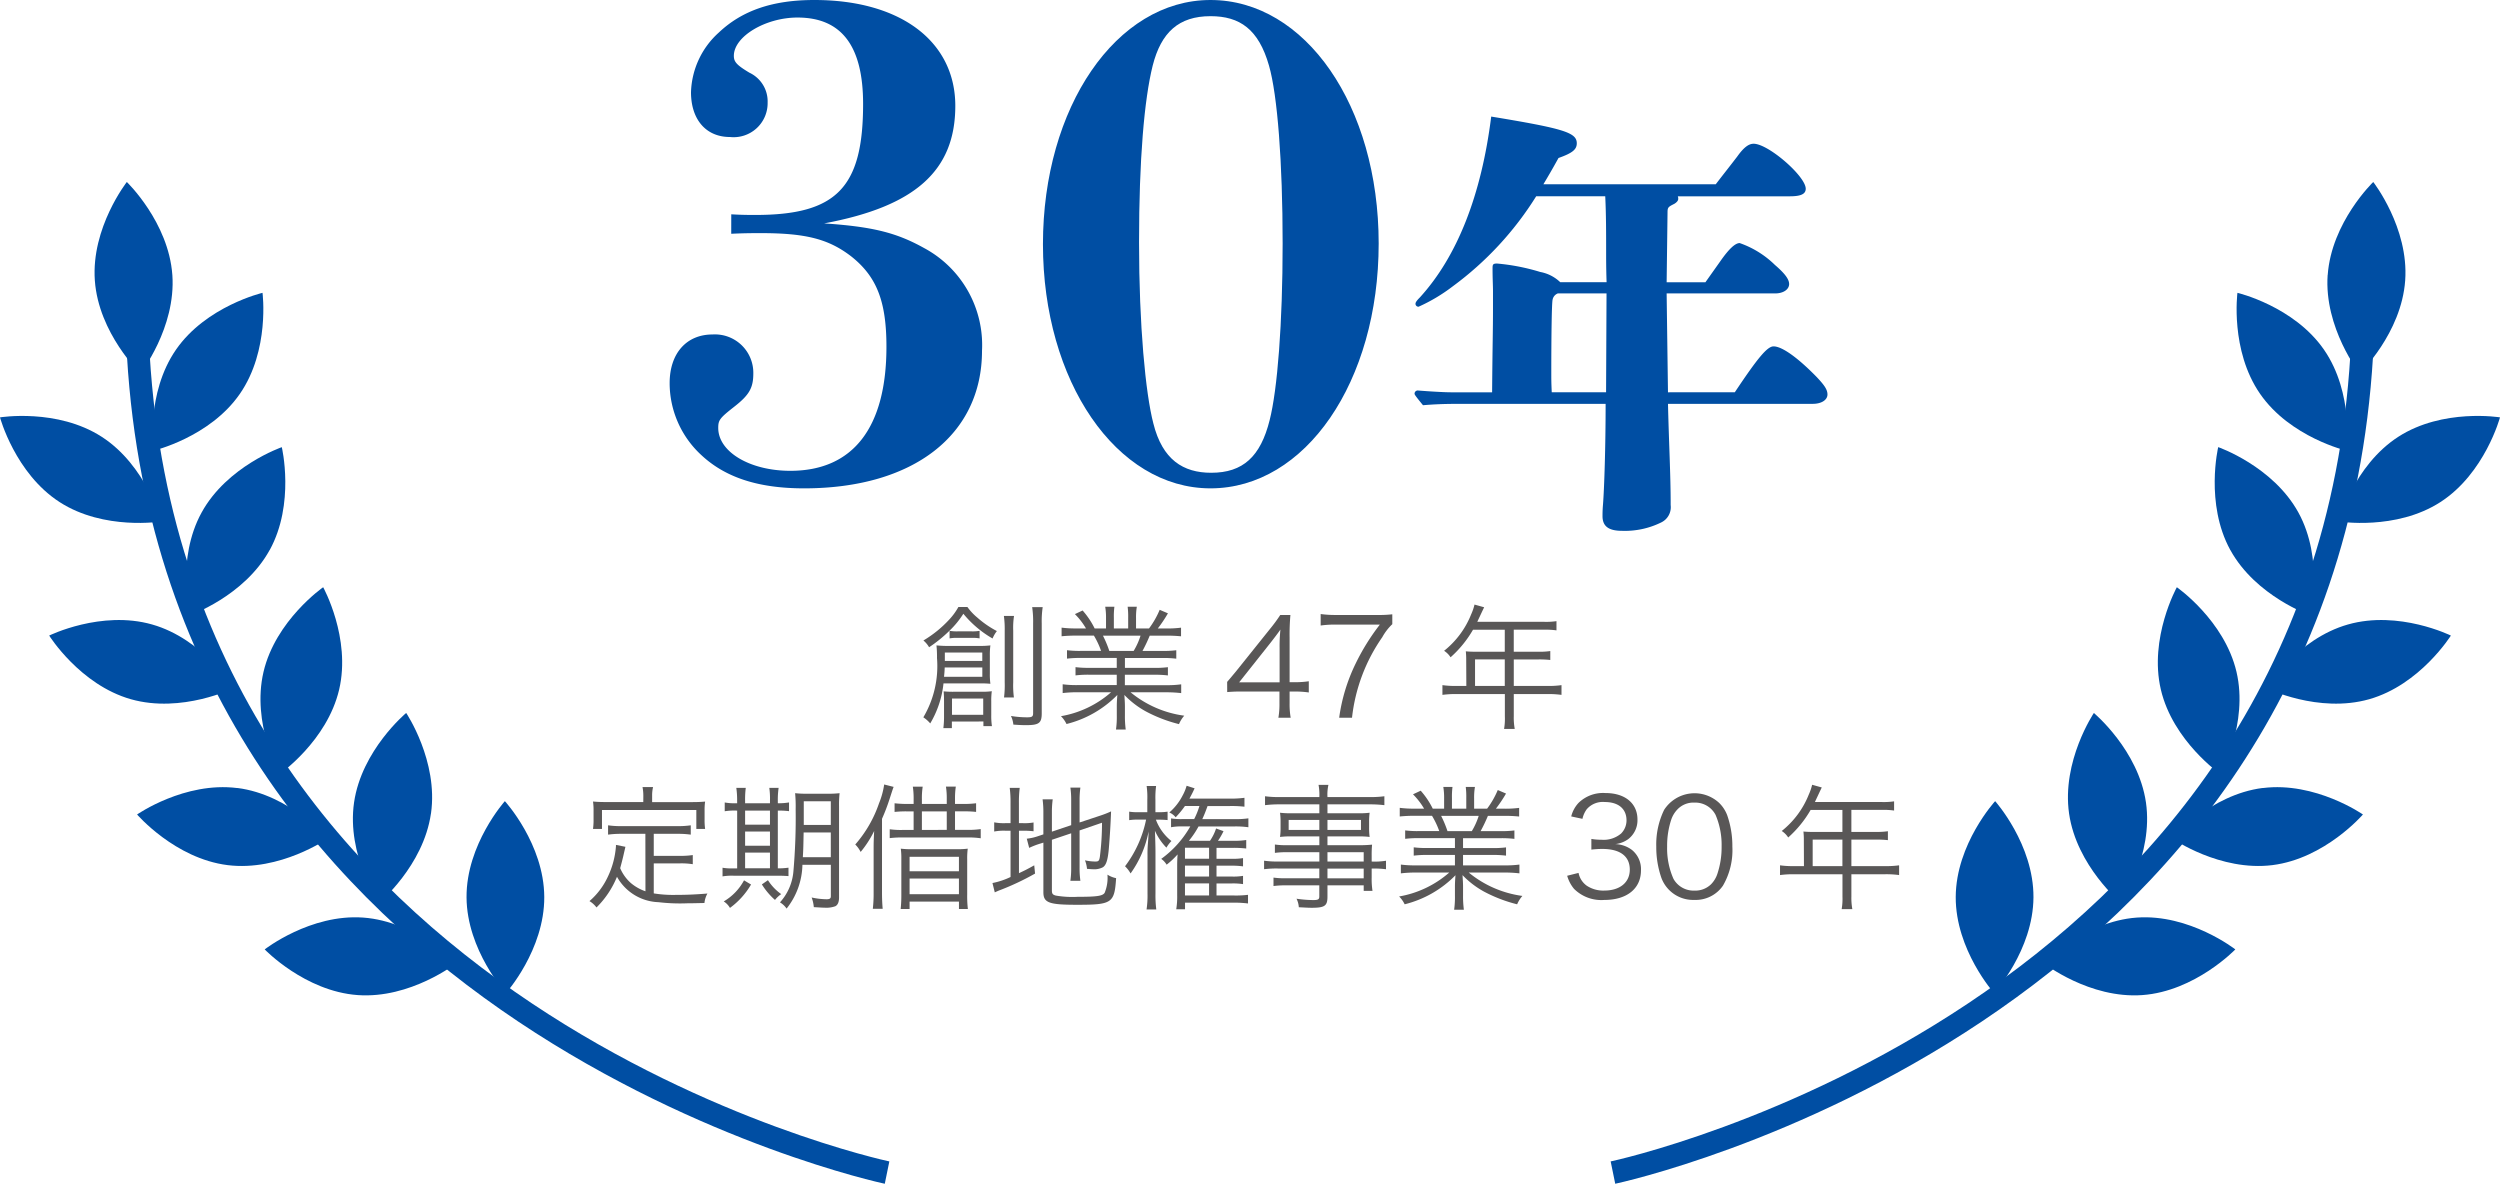 <svg id="レイヤー_1" data-name="レイヤー 1" xmlns="http://www.w3.org/2000/svg" viewBox="0 0 207.416 98.212"><defs><style>.cls-1{fill:#004ea3;}.cls-2{fill:#595757;}</style></defs><path class="cls-1" d="M45.156,74.413c.023,4.4-3.18,7.982-3.18,7.982s-3.244-3.551-3.269-7.948,3.18-7.979,3.18-7.979,3.246,3.544,3.269,7.945"/><path class="cls-1" d="M30.137,76.128c4.387.319,7.708,3.794,7.708,3.794s-3.789,2.957-8.174,2.636-7.71-3.79-7.71-3.79,3.788-2.959,8.176-2.64"/><path class="cls-1" d="M19.689,65.375c4.358.553,7.492,4.2,7.492,4.2s-3.948,2.75-8.308,2.2-7.5-4.2-7.5-4.2,3.948-2.748,8.313-2.193"/><path class="cls-1" d="M12.622,51.811c4.229,1.2,6.776,5.278,6.776,5.278s-4.312,2.124-8.54.923-6.777-5.281-6.777-5.281,4.312-2.126,8.541-.92"/><path class="cls-1" d="M8.437,36.238c3.7,2.386,4.948,7.026,4.948,7.026s-4.746.777-8.439-1.607S0,34.628,0,34.628s4.742-.773,8.437,1.61"/><path class="cls-1" d="M35.753,67.5c-.625,4.352-4.322,7.425-4.322,7.425s-2.686-3.989-2.057-8.342S33.7,59.151,33.7,59.151s2.682,3.991,2.057,8.345"/><path class="cls-1" d="M28.139,57.207c-1,4.283-4.951,7.024-4.951,7.024s-2.33-4.207-1.325-8.488,4.949-7.023,4.949-7.023,2.326,4.206,1.327,8.487"/><path class="cls-1" d="M22.376,45.627c-2.113,3.857-6.653,5.431-6.653,5.431s-1.116-4.674,1-8.531S23.38,37.1,23.38,37.1s1.11,4.677-1,8.531"/><path class="cls-1" d="M19.9,32.678c-2.5,3.618-7.182,4.715-7.182,4.715s-.62-4.765,1.882-8.381,7.18-4.717,7.18-4.717.624,4.768-1.88,8.383"/><path class="cls-1" d="M14.3,22.811c.31,4.387-2.655,8.173-2.655,8.173s-3.466-3.33-3.777-7.715S10.522,15.1,10.522,15.1s3.463,3.326,3.777,7.714"/><path class="cls-1" d="M73.785,96.359l-.378,1.853c-.6-.126-59.54-12.871-62.872-68.658l1.886-.116C15.663,83.768,73.205,96.241,73.785,96.359Z"/><path class="cls-1" d="M162.26,74.413c-.022,4.4,3.181,7.982,3.181,7.982s3.244-3.551,3.268-7.948-3.179-7.979-3.179-7.979-3.247,3.544-3.27,7.945"/><path class="cls-1" d="M177.279,76.128c-4.387.319-7.708,3.794-7.708,3.794s3.789,2.957,8.174,2.636,7.711-3.79,7.711-3.79-3.789-2.959-8.177-2.64"/><path class="cls-1" d="M187.728,65.375c-4.359.553-7.492,4.2-7.492,4.2s3.948,2.75,8.308,2.2,7.5-4.2,7.5-4.2-3.948-2.748-8.312-2.193"/><path class="cls-1" d="M194.8,51.811c-4.23,1.2-6.776,5.278-6.776,5.278s4.312,2.124,8.54.923,6.776-5.281,6.776-5.281-4.311-2.126-8.54-.92"/><path class="cls-1" d="M198.979,36.238c-3.7,2.386-4.947,7.026-4.947,7.026s4.745.777,8.439-1.607,4.945-7.029,4.945-7.029-4.741-.773-8.437,1.61"/><path class="cls-1" d="M171.664,67.5c.625,4.352,4.321,7.425,4.321,7.425s2.687-3.989,2.058-8.342-4.322-7.428-4.322-7.428-2.683,3.991-2.057,8.345"/><path class="cls-1" d="M179.277,57.207c1,4.283,4.952,7.024,4.952,7.024s2.329-4.207,1.325-8.488-4.949-7.023-4.949-7.023-2.327,4.206-1.328,8.487"/><path class="cls-1" d="M185.04,45.627c2.114,3.857,6.653,5.431,6.653,5.431s1.116-4.674-1-8.531-6.656-5.431-6.656-5.431-1.109,4.677,1,8.531"/><path class="cls-1" d="M187.513,32.678c2.5,3.618,7.182,4.715,7.182,4.715s.619-4.765-1.882-8.381-7.181-4.717-7.181-4.717-.624,4.768,1.881,8.383"/><path class="cls-1" d="M193.117,22.811c-.31,4.387,2.655,8.173,2.655,8.173s3.466-3.33,3.778-7.715S196.9,15.1,196.9,15.1s-3.463,3.326-3.778,7.714"/><path class="cls-1" d="M133.631,96.359l.379,1.853c.595-.126,59.539-12.871,62.871-68.658L195,29.438C191.753,83.768,134.212,96.241,133.631,96.359Z"/><path class="cls-1" d="M60.67,17.78c.863.054,1.563.054,1.994.054,6.735,0,8.944-2.263,8.944-9.213,0-4.795-1.778-7.166-5.443-7.166-2.639,0-5.28,1.562-5.28,3.178,0,.486.216.755,1.294,1.4a2.629,2.629,0,0,1,1.508,2.478,2.822,2.822,0,0,1-3.125,2.856c-1.993,0-3.232-1.456-3.232-3.718a6.926,6.926,0,0,1,2.317-4.957C61.586.862,64.119,0,67.567,0c7.166,0,11.691,3.448,11.691,8.782,0,5.388-3.341,8.351-10.884,9.752,3.988.27,5.981.754,8.3,2.048a9.135,9.135,0,0,1,4.8,8.513c0,7-5.711,11.422-14.762,11.422-3.826,0-6.574-.916-8.567-2.8a8.12,8.12,0,0,1-2.587-5.927c0-2.478,1.4-4.04,3.557-4.04A3.185,3.185,0,0,1,62.5,30.98c0,1.186-.323,1.778-1.562,2.748s-1.348,1.132-1.348,1.778c0,1.993,2.641,3.556,5.981,3.556,5.226,0,7.974-3.61,7.974-10.291,0-3.772-.808-5.818-2.909-7.489-1.886-1.454-3.771-1.94-7.543-1.94-.485,0-1.347,0-2.425.054Z"/><path class="cls-1" d="M100.43,40.517c-7.812,0-13.9-8.89-13.9-20.259S92.618,0,100.43,0c7.866,0,13.954,8.782,13.954,20.2C114.384,31.681,108.3,40.517,100.43,40.517Zm-4.741-5.388c.754,3.017,2.478,4.095,4.8,4.095,2.64,0,4.095-1.347,4.849-4.364.647-2.533,1.078-8.028,1.078-14.655,0-6.735-.431-12.339-1.132-14.763-.862-3.018-2.424-4.1-4.849-4.1-2.64,0-4.1,1.347-4.8,4.1-.7,2.8-1.132,7.812-1.132,14.655C94.5,26.993,95.042,32.65,95.689,35.129Z"/><path class="cls-1" d="M143.931,32.545c1.921-2.883,2.7-3.807,3.215-3.807.7,0,2,.924,3.585,2.55.628.666.887,1.035.887,1.442,0,.443-.481.776-1.22.776H138.387c.074,3.178.222,5.913.222,8.2V41.9a1.405,1.405,0,0,1-.777,1.441,6.806,6.806,0,0,1-3.251.7c-1.109,0-1.626-.369-1.626-1.219,0-.185,0-.481.037-.924.11-1.367.221-4.878.221-8.389H120.685c-.851,0-1.774.037-2.624.111-.665-.813-.7-.887-.7-.961a.263.263,0,0,1,.3-.259c.924.074,2.143.148,2.734.148h3.4c.037-4.324.073-5.1.073-6.911V24.156c0-.481-.036-1-.036-1.848,0-.333,0-.444.369-.444a17.362,17.362,0,0,1,3.585.7,3.235,3.235,0,0,1,1.663.851h3.844c-.038-1.109-.038-1.922-.038-2.477,0-1.663,0-3.1-.074-4.656h-5.728a26.959,26.959,0,0,1-6.911,7.465,14.227,14.227,0,0,1-2.846,1.7.246.246,0,0,1-.258-.222c0-.11.036-.221.369-.554,3.1-3.4,5.1-8.5,5.913-15,6.061,1,7.1,1.331,7.1,2.218,0,.517-.369.813-1.516,1.219-.553,1-.923,1.627-1.255,2.181h14.3c.592-.776,1.183-1.515,1.775-2.291.553-.776.961-1.072,1.367-1.072,1.22,0,4.324,2.7,4.324,3.733,0,.443-.407.628-1.331.628H139.2a.479.479,0,0,1,.036.221c0,.148-.148.3-.332.407-.518.259-.555.3-.555.739l-.074,5.766h3.216l1.257-1.774c.7-1,1.218-1.479,1.588-1.479a7.878,7.878,0,0,1,2.92,1.811c.813.7,1.182,1.183,1.182,1.589,0,.444-.48.776-1.146.776h-9.017l.111,8.205ZM129.259,24.34a.687.687,0,0,0-.444.518c-.073.259-.11,3.067-.11,6.135,0,.443,0,.739.037,1.552h4.508l.038-8.205Z"/><path class="cls-2" d="M80.263,50.361a4.624,4.624,0,0,0,.819.875,8.083,8.083,0,0,0,1.625,1.121,2.636,2.636,0,0,0-.358.617,8.808,8.808,0,0,1-2.423-2.053,7.428,7.428,0,0,1-1.143,1.4,11.42,11.42,0,0,1-1.7,1.379,2.033,2.033,0,0,0-.471-.561,9.581,9.581,0,0,0,2.176-1.772,5.2,5.2,0,0,0,.728-1.009ZM78.278,56.7a8.127,8.127,0,0,1-1.1,3.319,2.63,2.63,0,0,0-.572-.505A8.351,8.351,0,0,0,77.74,54.6a9,9,0,0,0-.045-1.054,10.188,10.188,0,0,0,1.088.045h2.511a7.158,7.158,0,0,0,.875-.045,6.193,6.193,0,0,0-.045.852V55.89a5.821,5.821,0,0,0,.045.841c-.268-.023-.448-.033-.807-.033Zm.695,3.162v.55h-.706a7.672,7.672,0,0,0,.056-.931V58.245c0-.437-.011-.617-.033-.886a7.568,7.568,0,0,0,.84.034h2.356a6.1,6.1,0,0,0,.8-.045,5.911,5.911,0,0,0-.045.841v1.133a5.638,5.638,0,0,0,.056.92h-.707V59.86Zm-.594-4.486c-.011.314-.022.437-.056.774H81.5v-.774Zm3.118-.539v-.7H78.39v.7Zm-2.714-2.5a3.455,3.455,0,0,0,.673.045h1.155a3.327,3.327,0,0,0,.661-.045v.629a3.045,3.045,0,0,0-.616-.045H79.433a3.274,3.274,0,0,0-.65.045Zm.2,6.965h2.591V57.954H78.985Zm5.147-8.2a6.47,6.47,0,0,0-.067,1.223v4.284a7.518,7.518,0,0,0,.057,1.256H83.3a7.864,7.864,0,0,0,.057-1.256V52.324a7.936,7.936,0,0,0-.068-1.223Zm2.378-.729a7.991,7.991,0,0,0-.079,1.357v7.447c0,.819-.224.987-1.323.987-.258,0-.527-.011-1.031-.045a2.151,2.151,0,0,0-.2-.718,8.244,8.244,0,0,0,1.357.112c.393,0,.482-.067.482-.336V51.74a8.252,8.252,0,0,0-.078-1.368Z"/><path class="cls-2" d="M89.725,54.589a8.739,8.739,0,0,0-1.2.056v-.7a8.147,8.147,0,0,0,1.2.056h1.627a6.674,6.674,0,0,0-.595-1.267H89.344a12.193,12.193,0,0,0-1.267.055v-.717a8.712,8.712,0,0,0,1.245.067H90.1a5.84,5.84,0,0,0-.919-1.189l.639-.3a6.674,6.674,0,0,1,1,1.492h.942v-.863a5.422,5.422,0,0,0-.067-.943h.763a6.279,6.279,0,0,0-.045.931v.875h1.188v-.875a6.654,6.654,0,0,0-.044-.931h.762a5.265,5.265,0,0,0-.066.943v.863h1.076a7.129,7.129,0,0,0,.885-1.548l.685.292a11.226,11.226,0,0,1-.841,1.256h.673a8.7,8.7,0,0,0,1.256-.067v.717a12.2,12.2,0,0,0-1.268-.055H95.389a12.825,12.825,0,0,1-.6,1.267h1.592a8.41,8.41,0,0,0,1.211-.056v.7a8.791,8.791,0,0,0-1.211-.056h-3.05v.819h2.355a8.38,8.38,0,0,0,1.211-.057v.685a8.7,8.7,0,0,0-1.211-.056H93.326v.863h3.4A8.4,8.4,0,0,0,98,56.776v.729a10.632,10.632,0,0,0-1.267-.068H93.8a8.86,8.86,0,0,0,4.453,1.941,2.587,2.587,0,0,0-.437.7,12,12,0,0,1-2.748-1.054,7.346,7.346,0,0,1-1.783-1.368c.033.5.045.706.045.953v.751a8.484,8.484,0,0,0,.067,1.167h-.808a7.419,7.419,0,0,0,.068-1.178V58.6c0-.258.011-.505.045-.942a8.917,8.917,0,0,1-4.217,2.411,2.386,2.386,0,0,0-.46-.65,8.492,8.492,0,0,0,4.16-1.986H89.434a10.518,10.518,0,0,0-1.268.068v-.729a8.565,8.565,0,0,0,1.268.067h3.219V55.98H90.432a8.52,8.52,0,0,0-1.2.056v-.685a8.5,8.5,0,0,0,1.2.057h2.221v-.819Zm4.329-.583a5.731,5.731,0,0,0,.572-1.267H91.508a9.276,9.276,0,0,1,.528,1.267Z"/><path class="cls-2" d="M101.812,56.574c.235-.269.493-.583.728-.864l2.838-3.543a12.6,12.6,0,0,0,.841-1.145h.842a18.364,18.364,0,0,0-.067,1.9V56.6h.425a7.541,7.541,0,0,0,1.167-.079v.931a7.69,7.69,0,0,0-1.177-.078h-.415v.964a6.461,6.461,0,0,0,.089,1.211h-1.02a6.536,6.536,0,0,0,.089-1.211v-.964h-3a13.344,13.344,0,0,0-1.335.045Zm4.352-2.815a13.411,13.411,0,0,1,.067-1.525c-.235.336-.516.706-.841,1.121l-2.58,3.253h3.354Z"/><path class="cls-2" d="M115.515,51.785a4.394,4.394,0,0,0-.83,1.077,14.431,14.431,0,0,0-2.513,6.684h-1.065a14.767,14.767,0,0,1,1.357-4.475,18.251,18.251,0,0,1,2.019-3.252h-3.645a8.632,8.632,0,0,0-1.267.078v-.953a8.79,8.79,0,0,0,1.278.078h3.365a9.775,9.775,0,0,0,1.3-.056Z"/><path class="cls-2" d="M121.646,54.7a6.363,6.363,0,0,0-.033-.662c.235.023.482.034.8.034h2.433V52.245h-2.635a9.222,9.222,0,0,1-1.862,2.288,1.759,1.759,0,0,0-.538-.538,7.313,7.313,0,0,0,2.243-3.018,4.4,4.4,0,0,0,.281-.818l.8.224c-.044.09-.078.168-.145.3l-.426.908h5.563a5.852,5.852,0,0,0,1.008-.056V52.3a6.09,6.09,0,0,0-1.008-.056h-2.536v1.828h2.031a6.038,6.038,0,0,0,1-.056v.74a8.241,8.241,0,0,0-.987-.045h-2.042v2.2h2.827a7.489,7.489,0,0,0,1.132-.068v.808a8.035,8.035,0,0,0-1.132-.068h-2.827v1.851a5.022,5.022,0,0,0,.08,1.043h-.886a5.014,5.014,0,0,0,.066-1.043V57.583h-4.048a8.035,8.035,0,0,0-1.132.068v-.808a7.7,7.7,0,0,0,1.132.068h.852Zm3.2,2.21v-2.2h-2.467v2.2Z"/><path class="cls-2" d="M53.544,69.18H51.559a7.756,7.756,0,0,0-1.11.067v-.774a7.187,7.187,0,0,0,1.11.068H56.2a7.178,7.178,0,0,0,1.11-.068v.774a7.421,7.421,0,0,0-1.11-.067H54.24v1.828H56.4a6.74,6.74,0,0,0,1.077-.067V71.7a5.9,5.9,0,0,0-1.077-.068H54.24v2.49a10.1,10.1,0,0,0,1.828.124c.908,0,1.681-.035,2.624-.113a2.081,2.081,0,0,0-.247.785c-.976.023-1.054.023-1.357.023a15.248,15.248,0,0,1-2.456-.09,4.1,4.1,0,0,1-3.443-2.108,7.592,7.592,0,0,1-1.7,2.546,2.064,2.064,0,0,0-.583-.528,5.978,5.978,0,0,0,1.514-2,7.1,7.1,0,0,0,.684-2.558V70.1l.785.156c-.034.146-.034.146-.135.584-.055.269-.224.919-.3,1.189a3.443,3.443,0,0,0,.885,1.233,3.757,3.757,0,0,0,1.212.684Zm-.169-3.174a3.857,3.857,0,0,0-.067-.707h.875a2.948,2.948,0,0,0-.078.7v.549h3.274c.438,0,.763-.011,1.122-.044a5.023,5.023,0,0,0-.044.762v.707a5.33,5.33,0,0,0,.044.8h-.729v-1.57H49.944v1.57H49.2a5.314,5.314,0,0,0,.045-.8v-.707A5.011,5.011,0,0,0,49.2,66.5c.359.033.684.044,1.132.044h3.039Z"/><path class="cls-2" d="M61.157,66.432a7.053,7.053,0,0,0-.068-1.065h.785a7.371,7.371,0,0,0-.055,1.076v.2h2.063v-.213a6.446,6.446,0,0,0-.056-1.065H64.6a6.717,6.717,0,0,0-.067,1.076v.2a4.773,4.773,0,0,0,.93-.067V67.3a6.161,6.161,0,0,0-.93-.045v4.788a5.618,5.618,0,0,0,.885-.055v.7c-.257-.022-.583-.034-1.02-.034H60.854a4.675,4.675,0,0,0-.908.057v-.718a4.57,4.57,0,0,0,.9.055h.314V67.251h-.068a5.069,5.069,0,0,0-.964.056v-.729a4.711,4.711,0,0,0,.964.067h.068Zm1.155,6.954a6.378,6.378,0,0,1-1.75,1.94,1.56,1.56,0,0,0-.516-.538,4.477,4.477,0,0,0,1.683-1.75Zm1.57-4.968V67.251H61.819v1.167Zm0,1.749V68.989H61.819v1.178Zm0,1.872v-1.3H61.819v1.3Zm-.168.988a4.149,4.149,0,0,0,1.1,1.155,2.315,2.315,0,0,0-.516.482,5.714,5.714,0,0,1-1.088-1.289Zm2.86-1.279a6.015,6.015,0,0,1-1.313,3.634,1.77,1.77,0,0,0-.549-.516,4.355,4.355,0,0,0,1.111-2.535,50.855,50.855,0,0,0,.19-5.2,11.477,11.477,0,0,0-.045-1.323,8.957,8.957,0,0,0,1.076.045h1.548a8.637,8.637,0,0,0,1.066-.045,8.813,8.813,0,0,0-.045,1.088v7.559c0,.381-.1.617-.3.729a2.19,2.19,0,0,1-.908.123c-.157,0-.28-.01-.886-.045a3,3,0,0,0-.18-.8,6.142,6.142,0,0,0,1.234.146c.269,0,.359-.067.359-.247V71.748Zm.1-2.68c-.022,1.1-.022,1.334-.066,2.052h2.321V69.068Zm2.255-2.591H66.686V68.44h2.243Z"/><path class="cls-2" d="M72.482,70.324c0-.4.011-.751.045-1.38a8.669,8.669,0,0,1-1.122,1.739,2.288,2.288,0,0,0-.448-.617,10.15,10.15,0,0,0,1.973-3.421,6.6,6.6,0,0,0,.427-1.559l.785.2c-.067.168-.067.168-.325.965a16.014,16.014,0,0,1-.64,1.682v6.157c0,.516.023.931.056,1.312h-.818a11.325,11.325,0,0,0,.067-1.345ZM78.549,66.7v-.427a6.186,6.186,0,0,0-.067-1.009H79.3a6.63,6.63,0,0,0-.066,1.031V66.7h.628a7.966,7.966,0,0,0,1.121-.057v.718a8.735,8.735,0,0,0-1.11-.045h-.639v1.537h1a7.383,7.383,0,0,0,1.133-.067v.762a7.256,7.256,0,0,0-1.133-.067H74.96a8.607,8.607,0,0,0-1.143.055V68.8a6.443,6.443,0,0,0,1.121.057H75.8V67.318H75.32a8.882,8.882,0,0,0-1.1.045v-.718a9.784,9.784,0,0,0,1.121.057h.46v-.427a6.482,6.482,0,0,0-.067-1.009h.819a6.2,6.2,0,0,0-.067,1.031V66.7Zm-3.768,4.553a5.994,5.994,0,0,0-.045-.842,7.559,7.559,0,0,0,1,.045H79.29a7.359,7.359,0,0,0,1-.045,6.168,6.168,0,0,0-.045.886v2.906a9.114,9.114,0,0,0,.056,1.211h-.74V74.8H75.465v.617h-.74a10.892,10.892,0,0,0,.056-1.178Zm.684,1.032h4.094v-1.2H75.465Zm0,1.906h4.094v-1.3H75.465Zm3.084-5.338V67.318H76.486v1.537Z"/><path class="cls-2" d="M83.84,66.612a9.155,9.155,0,0,0-.067-1.245h.83a9.345,9.345,0,0,0-.067,1.256v1.671h.314a4.245,4.245,0,0,0,.9-.056v.729a6.967,6.967,0,0,0-.91-.045h-.3v3.522c.482-.225.684-.326,1.267-.651l.068.684a21.589,21.589,0,0,1-2.894,1.368c-.157.056-.325.135-.448.191l-.192-.774a6.259,6.259,0,0,0,1.5-.5V68.922h-.415a4.256,4.256,0,0,0-.941.067v-.763a4.067,4.067,0,0,0,.941.068h.415Zm3.432,7.267c0,.269.067.359.337.426a8.114,8.114,0,0,0,1.806.1c1.581,0,2.052-.067,2.231-.325a3.262,3.262,0,0,0,.236-1.514,2.05,2.05,0,0,0,.718.291c-.135,2.075-.337,2.21-3.253,2.21-2.321,0-2.781-.168-2.781-1.043V69.909l-.247.078a6.339,6.339,0,0,0-.931.359l-.2-.763a4.275,4.275,0,0,0,.977-.224l.4-.134V67.464A8.281,8.281,0,0,0,86.5,66.32h.84a7.955,7.955,0,0,0-.067,1.11V69l1.6-.539V66.387a7.071,7.071,0,0,0-.067-1.043h.83a7.446,7.446,0,0,0-.067,1.054v1.84l1.726-.572a8,8,0,0,0,.887-.348c-.045,1.122-.09,1.907-.18,3.006-.079,1-.224,1.469-.515,1.637a1.526,1.526,0,0,1-.808.157c-.1,0-.235-.011-.494-.034a2.583,2.583,0,0,0-.168-.706,4.034,4.034,0,0,0,.863.1c.259,0,.315-.056.37-.381a22.489,22.489,0,0,0,.18-2.838l-1.861.639V72a7.335,7.335,0,0,0,.067,1.077h-.83a7.3,7.3,0,0,0,.067-1.088V69.135l-1.6.538Z"/><path class="cls-2" d="M95.188,66.365a6.722,6.722,0,0,0-.056-1.156h.785a7.451,7.451,0,0,0-.056,1.145v1.031h.28a4.217,4.217,0,0,0,.73-.045v.7a6.686,6.686,0,0,0-.7-.034H95.9a4.087,4.087,0,0,0,1.289,1.772,2.738,2.738,0,0,0-.415.55,4.857,4.857,0,0,1-.953-1.4c.022.616.045,1.267.045,1.805v3.421a9.185,9.185,0,0,0,.067,1.3h-.807a7.667,7.667,0,0,0,.079-1.3V70.974a9.223,9.223,0,0,1,.033-.987c.033-.437.045-.571.056-1A8.832,8.832,0,0,1,93.8,72.466a2.551,2.551,0,0,0-.46-.594A9.568,9.568,0,0,0,95.087,68h-.628a4.666,4.666,0,0,0-.774.045V67.34a4.293,4.293,0,0,0,.774.045h.729Zm5.742,6.359H102.2a4.881,4.881,0,0,0,.93-.056v.684a5.569,5.569,0,0,0-.93-.056H100.93v1h1.458a8.112,8.112,0,0,0,1.155-.056v.717a9.381,9.381,0,0,0-1.166-.067h-4.06v.55h-.729a6.4,6.4,0,0,0,.078-1.167v-2.5c0-.28.012-.594.035-.885a6.745,6.745,0,0,1-.91.852,1.564,1.564,0,0,0-.448-.482,8.5,8.5,0,0,0,2.411-2.692H98.1a4.507,4.507,0,0,0-.942.067V67.9a5.231,5.231,0,0,0,.953.056h.965a6.313,6.313,0,0,0,.437-1.087h-1.2a8.142,8.142,0,0,1-.774.941,1.286,1.286,0,0,0-.527-.4,4.608,4.608,0,0,0,1.1-1.4,3.7,3.7,0,0,0,.337-.819l.662.213c-.157.348-.237.5-.427.853h3.353a8.107,8.107,0,0,0,1.211-.067v.74a9.059,9.059,0,0,0-1.221-.056h-1.84c-.18.493-.258.695-.438,1.087h2.681a7.2,7.2,0,0,0,1.144-.067v.74a7.6,7.6,0,0,0-1.144-.067H99.439a7.324,7.324,0,0,1-.8,1.189h1.75a3.955,3.955,0,0,0,.505-1.021l.616.224a5.517,5.517,0,0,1-.46.8h1.313a6.318,6.318,0,0,0,1.032-.067v.706a9.348,9.348,0,0,0-1.043-.056H100.93v.909H102.2a5.155,5.155,0,0,0,.93-.057v.685a6.8,6.8,0,0,0-.93-.057H100.93Zm-.617-2.389h-2v.909h2Zm-2,1.48v.909h2v-.909Zm0,2.479h2v-1h-2Z"/><path class="cls-2" d="M109.462,70.705h-2.635a7.083,7.083,0,0,0-1.054.056v-.695a6.523,6.523,0,0,0,1.076.056h2.613v-.729h-2.343a7.015,7.015,0,0,0-.92.045,5.261,5.261,0,0,0,.045-.752v-.493a5.522,5.522,0,0,0-.045-.763,7.427,7.427,0,0,0,.931.045h2.332v-.74H106.21a9.557,9.557,0,0,0-1.255.067v-.74a8.294,8.294,0,0,0,1.278.067h3.229a4.465,4.465,0,0,0-.067-1.009h.819a3.659,3.659,0,0,0-.079,1.009h3.433a8.482,8.482,0,0,0,1.289-.067v.74a10.007,10.007,0,0,0-1.267-.067h-3.455v.74h2.58a7.1,7.1,0,0,0,.919-.045,5.579,5.579,0,0,0-.044.763v.493a5.407,5.407,0,0,0,.044.752,6.914,6.914,0,0,0-.908-.045h-2.591v.729h2.446a10.842,10.842,0,0,0,1.255-.045,9.049,9.049,0,0,0-.033.931v.471a5.717,5.717,0,0,0,1.189-.067v.706a7.753,7.753,0,0,0-1.189-.056v.73a6.575,6.575,0,0,0,.068,1.121h-.73v-.46h-3.006v.931c0,.774-.223.931-1.311.931-.236,0-.438-.012-1.066-.045a1.833,1.833,0,0,0-.191-.707,9.633,9.633,0,0,0,1.391.112c.4,0,.5-.056.5-.3v-.92h-2.7a7.452,7.452,0,0,0-1.1.056v-.7a6.814,6.814,0,0,0,1.077.056h2.724v-.808H106.1a8.267,8.267,0,0,0-1.223.056v-.706a7.412,7.412,0,0,0,1.223.067h3.364Zm-2.546-2.68v.83h2.546v-.83Zm3.219.83h2.781v-.83h-2.781Zm3.006,2.624v-.774h-3.006v.774Zm-3.006,1.391h3.006v-.808h-3.006Z"/><path class="cls-2" d="M117.782,69.538a8.7,8.7,0,0,0-1.2.057v-.7a8.147,8.147,0,0,0,1.2.056h1.627a6.859,6.859,0,0,0-.6-1.267H117.4a11.57,11.57,0,0,0-1.268.057v-.718a8.721,8.721,0,0,0,1.245.067h.774a5.941,5.941,0,0,0-.919-1.189l.639-.3a6.709,6.709,0,0,1,1,1.492h.942V66.23a5.417,5.417,0,0,0-.067-.942h.762a6.413,6.413,0,0,0-.045.931v.875h1.189v-.875a6.645,6.645,0,0,0-.044-.931h.762a5.246,5.246,0,0,0-.067.942v.864h1.076a7.186,7.186,0,0,0,.886-1.548l.685.292a11.365,11.365,0,0,1-.841,1.256h.673a8.7,8.7,0,0,0,1.256-.067v.718a11.583,11.583,0,0,0-1.268-.057h-1.323a12.8,12.8,0,0,1-.606,1.267h1.593a8.41,8.41,0,0,0,1.211-.056v.7a8.773,8.773,0,0,0-1.211-.057h-3.051v.819h2.356a8.418,8.418,0,0,0,1.211-.056v.685a8.684,8.684,0,0,0-1.211-.057h-2.356v.864h3.4a8.556,8.556,0,0,0,1.278-.067v.729a10.65,10.65,0,0,0-1.268-.068h-2.938a8.869,8.869,0,0,0,4.452,1.941,2.584,2.584,0,0,0-.436.695,12.048,12.048,0,0,1-2.748-1.054,7.37,7.37,0,0,1-1.784-1.368c.034.5.045.706.045.953v.751a8.466,8.466,0,0,0,.068,1.167h-.808a7.429,7.429,0,0,0,.067-1.178v-.74c0-.258.011-.5.045-.942a8.922,8.922,0,0,1-4.216,2.411,2.355,2.355,0,0,0-.46-.65,8.509,8.509,0,0,0,4.16-1.986h-2.747a10.518,10.518,0,0,0-1.268.068v-.729a8.708,8.708,0,0,0,1.268.067h3.218v-.864h-2.22a8.493,8.493,0,0,0-1.2.057V70.3a8.529,8.529,0,0,0,1.2.056h2.22v-.819Zm4.329-.583a5.756,5.756,0,0,0,.572-1.267h-3.118a9.143,9.143,0,0,1,.527,1.267Z"/><path class="cls-2" d="M130.967,72.421a1.7,1.7,0,0,0,.685,1.066,2.474,2.474,0,0,0,1.447.4c1.3,0,2.119-.673,2.119-1.738,0-1.11-.8-1.716-2.288-1.716a7.8,7.8,0,0,0-.9.056v-.886a4.771,4.771,0,0,0,.83.067,2.242,2.242,0,0,0,1.637-.515,1.545,1.545,0,0,0,.449-1.088c0-.965-.673-1.526-1.806-1.526a1.76,1.76,0,0,0-1.491.595,2.108,2.108,0,0,0-.359.8l-.931-.2a2.558,2.558,0,0,1,.605-1.121,2.914,2.914,0,0,1,2.233-.819c1.626,0,2.658.852,2.658,2.2a1.97,1.97,0,0,1-.785,1.637,2.294,2.294,0,0,1-1.055.4,2.413,2.413,0,0,1,1.38.483,2.054,2.054,0,0,1,.751,1.693c0,1.514-1.166,2.456-3.039,2.456a3.208,3.208,0,0,1-2.513-.919,2.931,2.931,0,0,1-.571-1.088Z"/><path class="cls-2" d="M138.513,73.868a2.794,2.794,0,0,1-.673-1.032,7.757,7.757,0,0,1-.425-2.59,6.551,6.551,0,0,1,.65-3.051,3,3,0,0,1,4.564-.583,2.813,2.813,0,0,1,.673,1.032,7.726,7.726,0,0,1,.426,2.6,5.857,5.857,0,0,1-.784,3.241,2.747,2.747,0,0,1-2.378,1.177A2.8,2.8,0,0,1,138.513,73.868Zm.651-6.707a2.276,2.276,0,0,0-.5.819,6.918,6.918,0,0,0-.348,2.266,6.208,6.208,0,0,0,.526,2.668,1.911,1.911,0,0,0,1.739.976,1.869,1.869,0,0,0,1.38-.527,2.213,2.213,0,0,0,.527-.875,6.965,6.965,0,0,0,.348-2.265,6.345,6.345,0,0,0-.5-2.613,1.9,1.9,0,0,0-1.761-1.021A1.828,1.828,0,0,0,139.164,67.161Z"/><path class="cls-2" d="M149.658,69.651a6.066,6.066,0,0,0-.034-.662c.236.023.483.034.8.034h2.434V67.195h-2.635a9.222,9.222,0,0,1-1.862,2.288,1.773,1.773,0,0,0-.538-.539,7.3,7.3,0,0,0,2.243-3.017,4.416,4.416,0,0,0,.28-.818l.8.224c-.045.09-.078.168-.145.3l-.426.908h5.562a5.858,5.858,0,0,0,1.009-.056v.763a6.1,6.1,0,0,0-1.009-.056h-2.535v1.828h2.03a6.051,6.051,0,0,0,1-.056v.74a8.037,8.037,0,0,0-.987-.045h-2.042v2.2h2.826a7.525,7.525,0,0,0,1.133-.067V72.6a8.05,8.05,0,0,0-1.133-.068h-2.826v1.851a5.118,5.118,0,0,0,.079,1.043h-.885a5.091,5.091,0,0,0,.066-1.043V72.533h-4.048a8.06,8.06,0,0,0-1.133.068v-.808a7.747,7.747,0,0,0,1.133.067h.852Zm3.2,2.209v-2.2h-2.467v2.2Z"/></svg>